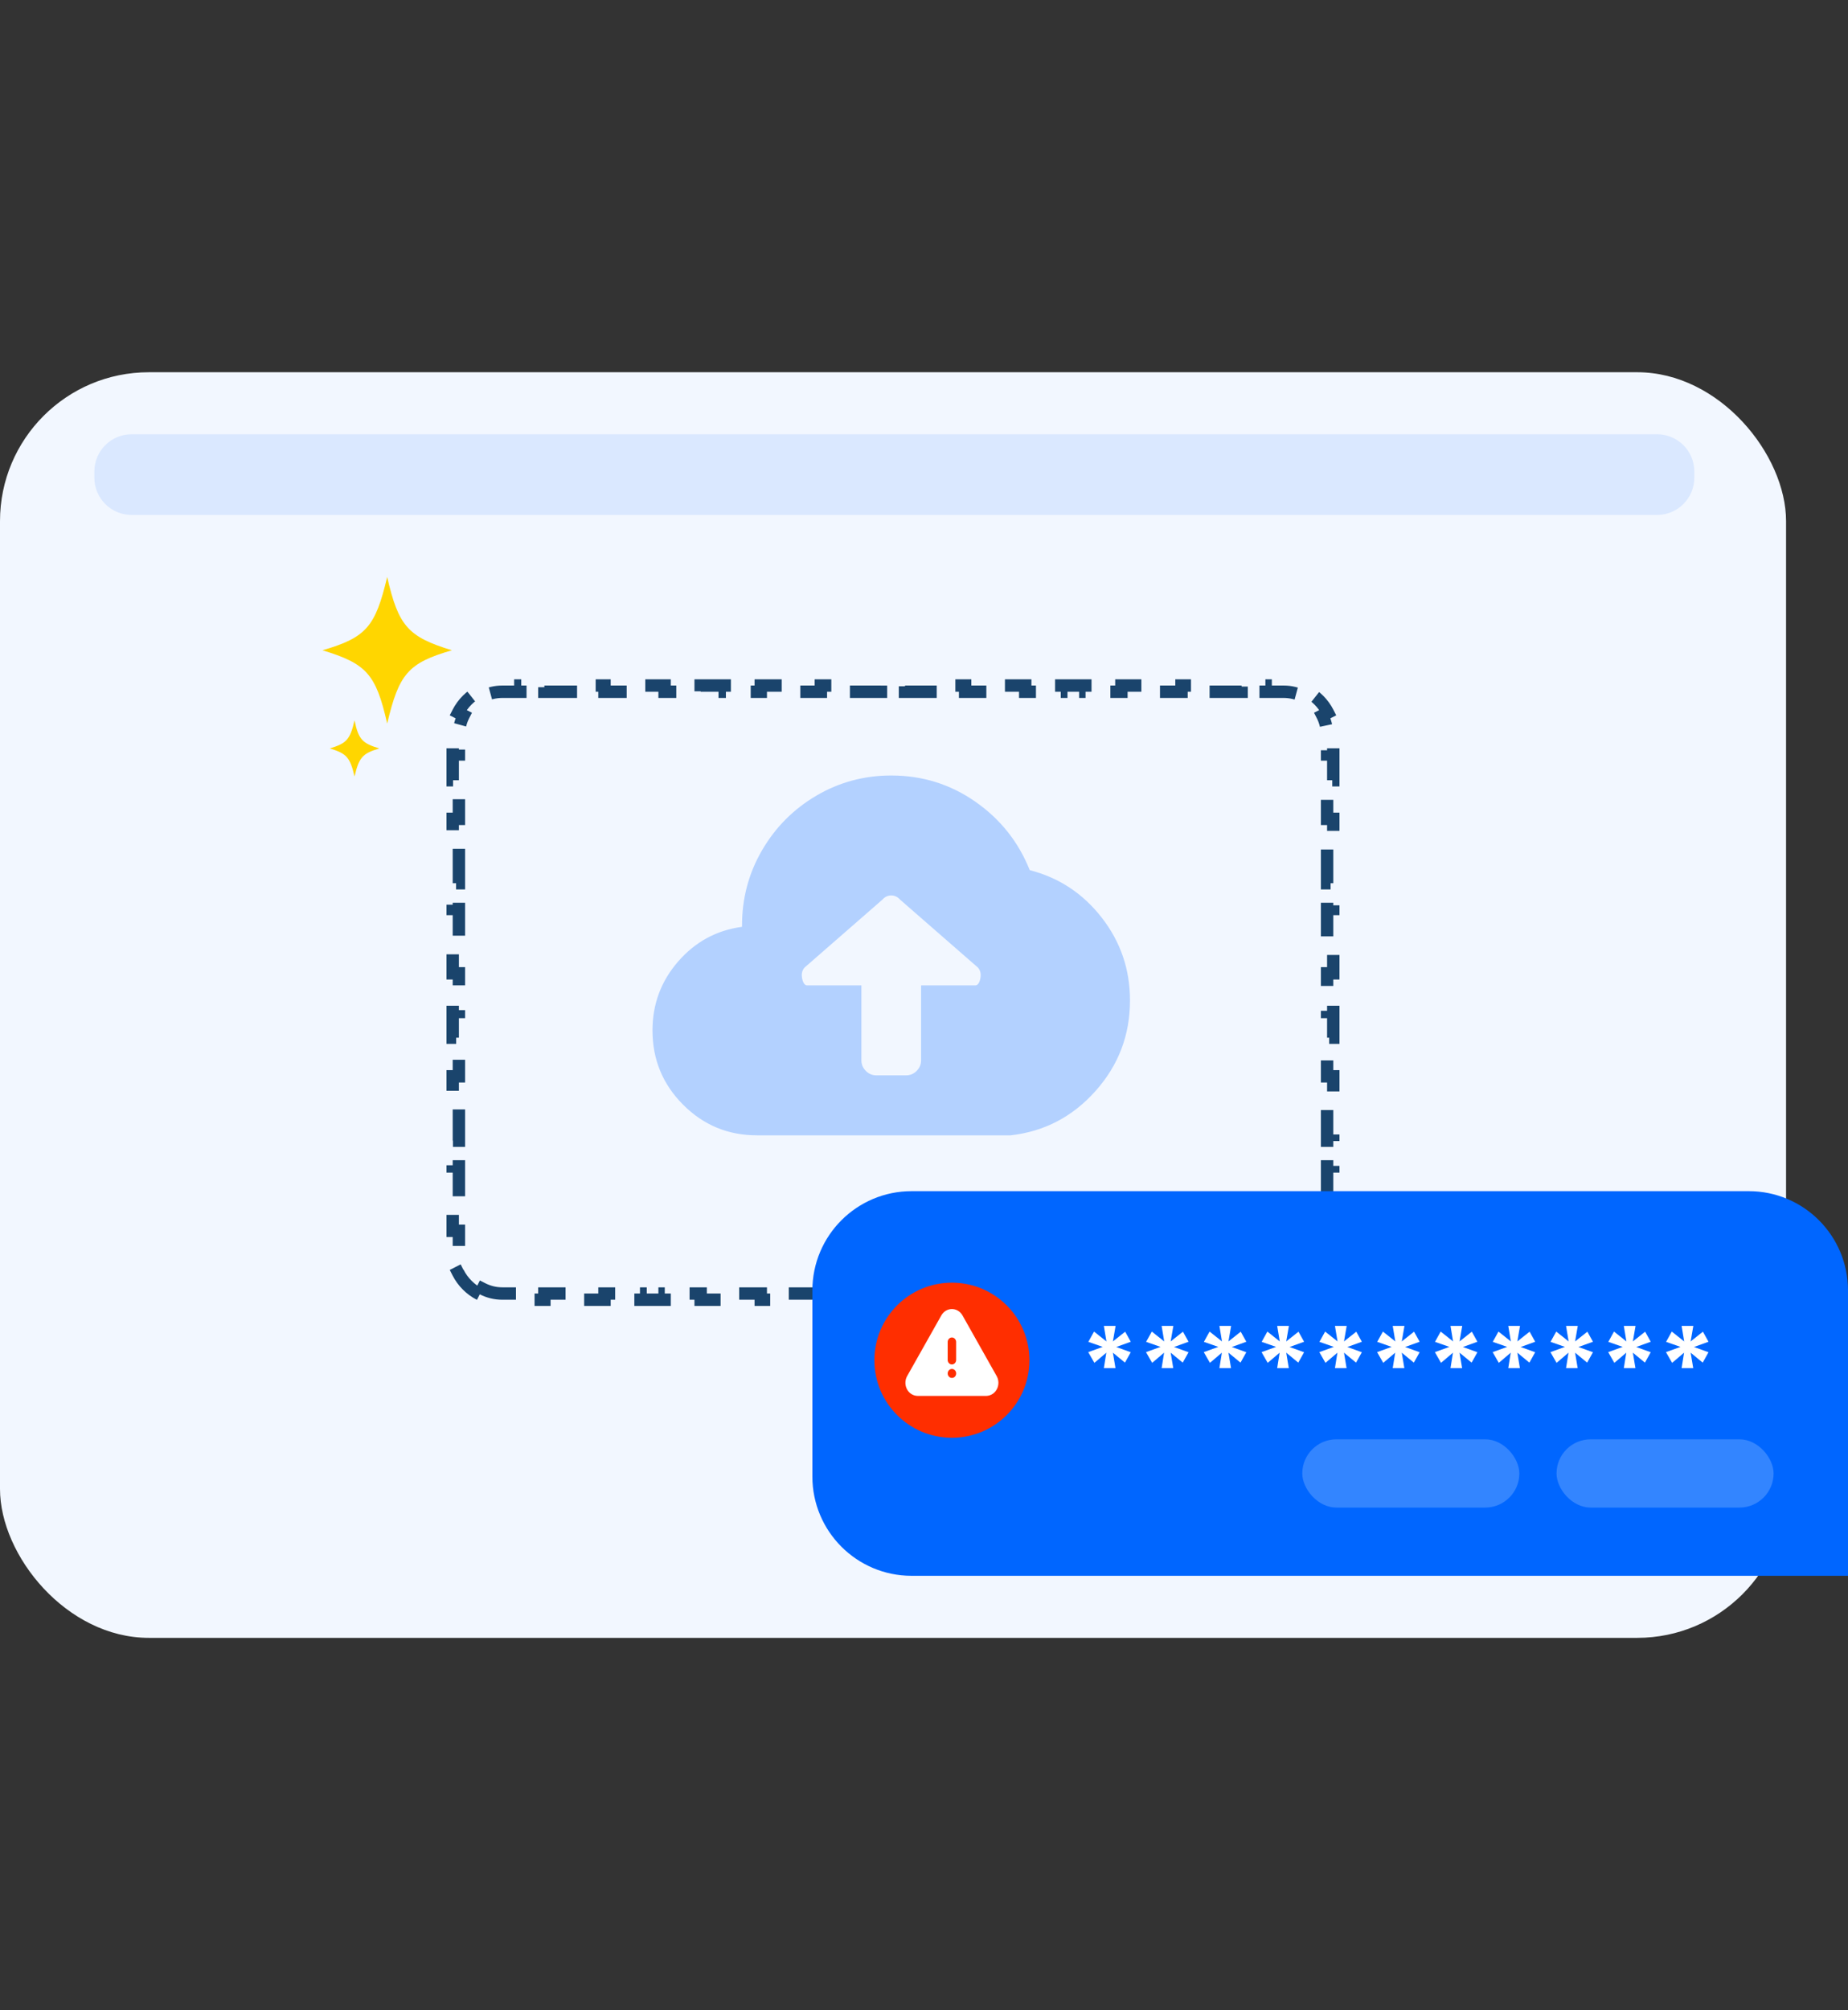<svg width="298" height="324" viewBox="0 0 298 324" fill="none" xmlns="http://www.w3.org/2000/svg">
<rect x="0" y="0" width="298" height="324" fill="#333333" stroke="none"/>
<rect x="-0" y="60" width="288.012" height="204" rx="24" fill="#F2F7FF"/>
<path d="M77.367 208.63C75.865 207.863 74.637 206.635 73.87 205.133L74.761 204.678C74.275 203.725 74 202.646 74 201.5V198.388H73V194.238H74V188.013H73V183.863H74V177.638H73V173.487H74V167.263H73V163.112H74V156.888H73V152.737H74V146.513H73V142.363H74V136.138H73V131.988H74V125.763H73V121.613H74V118.5C74 117.354 74.275 116.275 74.761 115.322L73.87 114.867C74.637 113.365 75.865 112.137 77.367 111.37L77.822 112.261C78.775 111.775 79.854 111.5 81 111.5H83.908V110.5H87.785V111.5H93.6V110.5H97.477V111.5H103.292V110.5H107.169V111.5H112.985V110.5H116.862V111.5H122.677V110.5H126.554V111.5H132.369V110.5H136.246V111.5H142.062V110.5H145.938V111.5H151.754V110.5H155.631V111.5H161.446V110.5H165.323V111.5H171.138V110.5H175.015V111.5H180.831V110.5H184.708V111.5H190.523V110.5H194.4V111.5H200.215V110.5H204.092V111.5H207C208.146 111.5 209.225 111.775 210.178 112.261L210.633 111.37C212.135 112.137 213.363 113.365 214.13 114.867L213.239 115.322C213.725 116.275 214 117.354 214 118.5V121.612H215V125.762H214V131.987H215V136.137H214V142.362H215V146.513H214V152.737H215V156.888H214V163.112H215V167.263H214V173.488H215V177.637H214V183.863H215V188.012H214V194.238H215V198.387H214V201.5C214 202.646 213.725 203.725 213.239 204.678L214.13 205.133C213.363 206.635 212.135 207.863 210.633 208.63L210.178 207.739C209.225 208.225 208.146 208.5 207 208.5H204.092V209.5H200.215V208.5H194.4V209.5H190.523V208.5H184.708V209.5H180.831V208.5H175.015V209.5H171.138V208.5H165.323V209.5H161.446V208.5H155.631V209.5H151.754V208.5H145.938V209.5H142.062V208.5H136.246V209.5H132.369V208.5H126.554V209.5H122.677V208.5H116.862V209.5H112.985V208.5H107.169V209.5H103.292V208.5H97.477V209.5H93.6V208.5H87.785V209.5H83.908V208.5H81C79.854 208.5 78.775 208.225 77.822 207.739L77.367 208.63Z" fill="#F2F7FF" stroke="#1A446C" stroke-width="2" stroke-dasharray="6 4"/>
<g clip-path="url(#clip0_7674_3942)">
<path d="M162.967 183H122.061C117.399 183 113.426 181.351 110.142 178.053C106.859 174.756 105.217 170.766 105.217 166.083C105.217 161.854 106.596 158.154 109.353 154.982C112.11 151.81 115.544 149.947 119.655 149.393V149.167C119.655 144.786 120.732 140.746 122.888 137.046C125.044 133.345 127.964 130.412 131.648 128.247C135.333 126.082 139.356 125 143.717 125C148.73 125 153.254 126.41 157.29 129.229C161.325 132.049 164.245 135.724 166.05 140.255C170.762 141.464 174.635 144.019 177.668 147.921C180.701 151.822 182.217 156.266 182.217 161.25C182.217 166.839 180.362 171.71 176.653 175.863C172.943 180.017 168.381 182.396 162.967 183ZM157.703 155.964L145.146 145.013C144.745 144.56 144.268 144.333 143.717 144.333C143.166 144.333 142.689 144.56 142.288 145.013L129.731 155.964C129.33 156.417 129.204 157.008 129.355 157.738C129.505 158.468 129.781 158.833 130.182 158.833H138.905V170.917C138.905 171.571 139.143 172.138 139.619 172.616C140.095 173.094 140.659 173.333 141.311 173.333H146.123C146.775 173.333 147.339 173.094 147.815 172.616C148.291 172.138 148.53 171.571 148.53 170.917V158.833H157.252C157.653 158.833 157.929 158.468 158.079 157.738C158.23 157.008 158.104 156.417 157.703 155.964Z" fill="#B3D1FF"/>
</g>
<path d="M131 208C131 199.163 138.163 192 147 192H282C290.837 192 298 199.163 298 208V254H147C138.163 254 131 246.837 131 238V208Z" fill="#0066FF"/>
<circle cx="153.5" cy="219.25" r="12.5" fill="#FF2E00"/>
<path d="M153.5 211C154.151 211 154.758 211.338 155.13 211.903L155.201 212.019L160.734 221.834C160.902 222.143 160.993 222.493 161 222.85C161.006 223.207 160.927 223.56 160.77 223.876C160.612 224.192 160.382 224.46 160.101 224.656C159.82 224.851 159.496 224.968 159.161 224.994L159.028 225H147.965C147.629 224.996 147.3 224.902 147.008 224.726C146.715 224.55 146.47 224.299 146.294 223.995C146.118 223.691 146.018 223.345 146.002 222.988C145.986 222.632 146.056 222.277 146.204 221.957L146.272 221.823L151.801 212.016C151.978 211.706 152.228 211.449 152.525 211.271C152.823 211.093 153.158 211 153.5 211ZM153.507 220.656L153.42 220.661C153.254 220.682 153.102 220.767 152.991 220.9C152.88 221.032 152.819 221.204 152.819 221.381C152.819 221.558 152.88 221.729 152.991 221.862C153.102 221.994 153.254 222.079 153.42 222.1L153.5 222.105L153.587 222.1C153.752 222.079 153.905 221.994 154.016 221.862C154.127 221.729 154.188 221.558 154.188 221.381C154.188 221.204 154.127 221.032 154.016 220.9C153.905 220.767 153.752 220.682 153.587 220.661L153.507 220.656ZM153.5 215.586C153.333 215.586 153.172 215.651 153.047 215.769C152.922 215.887 152.842 216.049 152.823 216.225L152.818 216.31V219.208L152.823 219.292C152.843 219.468 152.922 219.631 153.047 219.748C153.172 219.866 153.333 219.931 153.5 219.931C153.667 219.931 153.828 219.866 153.953 219.748C154.077 219.631 154.157 219.468 154.177 219.292L154.182 219.208V216.31L154.177 216.225C154.157 216.049 154.078 215.887 153.953 215.769C153.828 215.651 153.667 215.586 153.5 215.586Z" fill="white"/>
<path d="M181.442 214.652L182.342 216.272L180.002 217.118L182.342 217.964L181.406 219.638L179.462 218.036L179.876 220.52H178.004L178.4 218.036L176.474 219.674L175.484 217.946L177.824 217.1L175.502 216.29L176.42 214.634L178.418 216.218L178.004 213.716H179.894L179.462 216.218L181.442 214.652ZM190.758 214.652L191.658 216.272L189.318 217.118L191.658 217.964L190.722 219.638L188.778 218.036L189.192 220.52H187.32L187.716 218.036L185.79 219.674L184.8 217.946L187.14 217.1L184.818 216.29L185.736 214.634L187.734 216.218L187.32 213.716H189.21L188.778 216.218L190.758 214.652ZM200.075 214.652L200.975 216.272L198.635 217.118L200.975 217.964L200.039 219.638L198.095 218.036L198.509 220.52H196.637L197.033 218.036L195.107 219.674L194.117 217.946L196.457 217.1L194.135 216.29L195.053 214.634L197.051 216.218L196.637 213.716H198.527L198.095 216.218L200.075 214.652ZM209.391 214.652L210.291 216.272L207.951 217.118L210.291 217.964L209.355 219.638L207.411 218.036L207.825 220.52H205.953L206.349 218.036L204.423 219.674L203.433 217.946L205.773 217.1L203.451 216.29L204.369 214.634L206.367 216.218L205.953 213.716H207.843L207.411 216.218L209.391 214.652ZM218.707 214.652L219.607 216.272L217.267 217.118L219.607 217.964L218.671 219.638L216.727 218.036L217.141 220.52H215.269L215.665 218.036L213.739 219.674L212.749 217.946L215.089 217.1L212.767 216.29L213.685 214.634L215.683 216.218L215.269 213.716H217.159L216.727 216.218L218.707 214.652ZM228.024 214.652L228.924 216.272L226.584 217.118L228.924 217.964L227.988 219.638L226.044 218.036L226.458 220.52H224.586L224.982 218.036L223.056 219.674L222.066 217.946L224.406 217.1L222.084 216.29L223.002 214.634L225 216.218L224.586 213.716H226.476L226.044 216.218L228.024 214.652ZM237.34 214.652L238.24 216.272L235.9 217.118L238.24 217.964L237.304 219.638L235.36 218.036L235.774 220.52H233.902L234.298 218.036L232.372 219.674L231.382 217.946L233.722 217.1L231.4 216.29L232.318 214.634L234.316 216.218L233.902 213.716H235.792L235.36 216.218L237.34 214.652ZM246.657 214.652L247.557 216.272L245.217 217.118L247.557 217.964L246.621 219.638L244.677 218.036L245.091 220.52H243.219L243.615 218.036L241.689 219.674L240.699 217.946L243.039 217.1L240.717 216.29L241.635 214.634L243.633 216.218L243.219 213.716H245.109L244.677 216.218L246.657 214.652ZM255.973 214.652L256.873 216.272L254.533 217.118L256.873 217.964L255.937 219.638L253.993 218.036L254.407 220.52H252.535L252.931 218.036L251.005 219.674L250.015 217.946L252.355 217.1L250.033 216.29L250.951 214.634L252.949 216.218L252.535 213.716H254.425L253.993 216.218L255.973 214.652ZM265.289 214.652L266.189 216.272L263.849 217.118L266.189 217.964L265.253 219.638L263.309 218.036L263.723 220.52H261.851L262.247 218.036L260.321 219.674L259.331 217.946L261.671 217.1L259.349 216.29L260.267 214.634L262.265 216.218L261.851 213.716H263.741L263.309 216.218L265.289 214.652ZM274.606 214.652L275.506 216.272L273.166 217.118L275.506 217.964L274.57 219.638L272.626 218.036L273.04 220.52H271.168L271.564 218.036L269.638 219.674L268.648 217.946L270.988 217.1L268.666 216.29L269.584 214.634L271.582 216.218L271.168 213.716H273.058L272.626 216.218L274.606 214.652Z" fill="white"/>
<path d="M57.172 125.158C57.898 122.075 58.443 121.459 61.165 120.637C58.443 119.815 57.807 119.199 57.172 116.117C56.446 119.199 55.902 119.815 53.18 120.637C55.902 121.459 56.446 122.075 57.172 125.158Z" fill="#FFD600"/>
<path d="M62.435 116.63C64.341 108.616 65.793 106.87 72.87 104.815C65.793 102.658 64.25 100.911 62.435 93C60.53 101.014 59.078 102.76 52 104.815C59.078 106.973 60.62 108.616 62.435 116.63Z" fill="#FFD600"/>
<path d="M273.217 77C273.217 80.314 270.531 83 267.217 83H21.217C17.903 83 15.217 80.314 15.217 77V76C15.217 72.686 17.903 70 21.217 70H267.217C270.531 70 273.217 72.686 273.217 76V77Z" fill="#DAE8FF"/>
<rect x="251" y="232" width="35" height="11" rx="5.5" fill="#3385FF"/>
<rect x="210" y="232" width="35" height="11" rx="5.5" fill="#3385FF"/>
<defs>
<clipPath id="clip0_7674_3942">
<rect width="77" height="58" fill="white" transform="translate(105.217 125)"/>
</clipPath>
</defs>
</svg>
